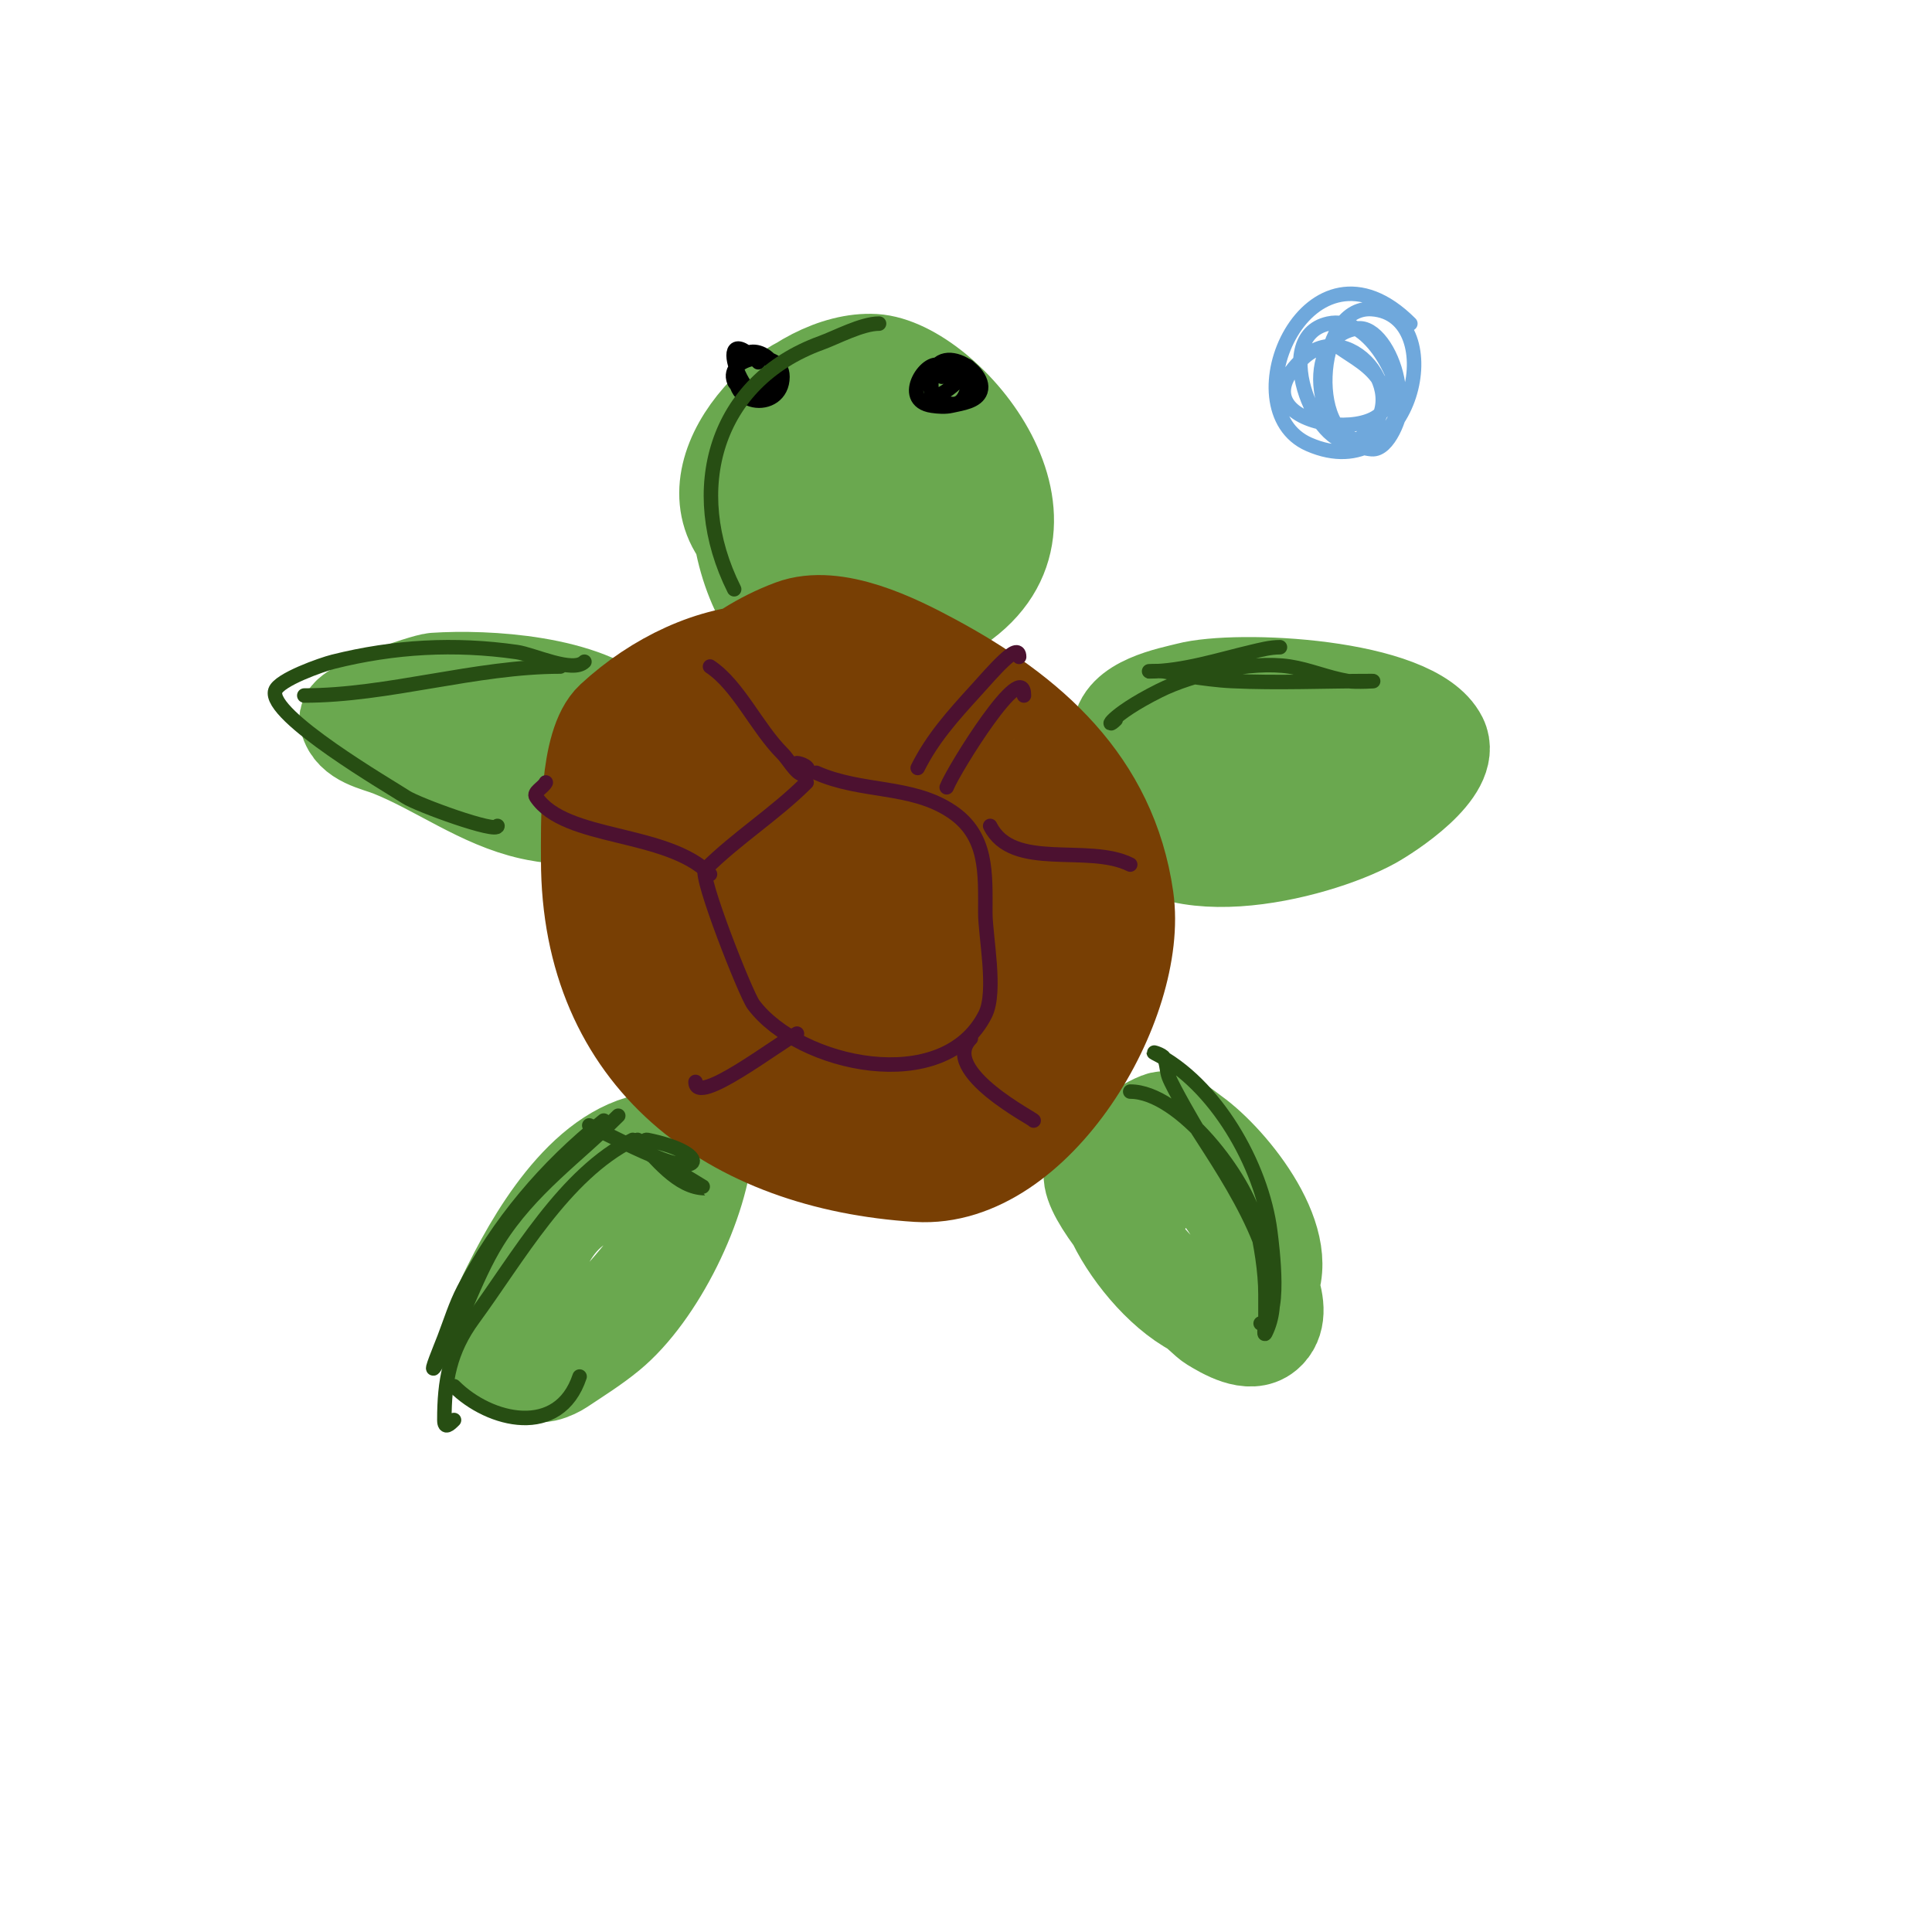 <svg viewBox='0 0 400 400' version='1.1' xmlns='http://www.w3.org/2000/svg' xmlns:xlink='http://www.w3.org/1999/xlink'><g fill='none' stroke='#6aa84f' stroke-width='20' stroke-linecap='round' stroke-linejoin='round'><path d='M187,101c-2.667,-4.667 -4.079,-10.324 -8,-14c-4.347,-4.075 -15.79,1.422 -18,4c-7.263,8.473 3.462,20.919 9,25c8.691,6.404 30.022,-0.703 35,-9c4.052,-6.753 -10.915,-26.68 -17,-27c-22.796,-1.2 -30.295,37.64 -8,46c3.911,1.467 7.758,-3.366 11,-6c8.999,-7.312 9.438,-35.163 -8,-34c-23.994,1.6 -20.702,25.196 -2,31c10.681,3.315 21.997,-18.802 12,-24c-6.828,-3.55 -14.324,-7.548 -22,-7c-3.596,0.257 -4.809,5.597 -6,9c-5.104,14.582 13.108,34.757 26,19c12.033,-14.707 -12.667,-37.633 -25,-29c-14.321,10.025 -14.215,37.827 3,45c4.319,1.799 9.321,1 14,1c4.955,0 9.787,-2.392 14,-5c26.86,-16.628 -1.015,-50.119 -16,-51c-15.802,-0.93 -37.642,20.537 -28,35c6.039,9.059 21.014,12.536 31,11c28.292,-4.353 11.492,-44.577 -16,-42c-4.975,0.466 -12.542,9.459 -14,15c-5.505,20.92 10.493,57.507 35,33'/><path d='M130,150c-8.582,-8.582 -29.354,-9.71 -40,-9c-2.057,0.137 -18.559,5.765 -18,8c1.011,4.044 5.959,4.784 9,6c9.872,3.949 18.622,10.694 29,13c2.142,0.476 11,2.281 11,-2c0,-4.586 -16.029,-10.208 -19,-11c-2.969,-0.792 -5.995,-1.356 -9,-2c-1.983,-0.425 -6,-3.028 -6,-1c0,4.123 7.913,2.455 12,3c7.086,0.945 21.683,-0.369 28,7c2.206,2.574 -2.877,5.888 -4,6c-9.945,0.995 -7.217,-9.783 -3,-14'/><path d='M138,236c-14.98,0 -26.042,18.084 -32,30c-0.661,1.322 -7.22,13.594 -3,15c11.534,3.845 23.027,-8.832 29,-16c5.048,-6.057 12.576,-16.424 10,-19c-3.76,-3.76 -18.152,1.13 -20,2c-12.347,5.81 -14.344,23.865 -12,35c0.616,2.926 4.998,0.668 6,0c3.385,-2.257 6.859,-4.413 10,-7c10.039,-8.267 19.283,-27.095 20,-40c0.083,-1.488 -2.509,-2 -4,-2c-3.681,0 -10.141,11.212 -12,14'/><path d='M236,243c-27.976,-10.491 11.683,29.01 15,31c2.417,1.45 7.702,4.748 11,2c5.526,-4.605 -1.851,-15.32 -3,-18c-3.738,-8.722 -11.402,-20.117 -22,-21c-4.414,-0.368 -8.486,6.352 -8,10c1.468,11.012 22.808,36.287 33,21c6.774,-10.162 -7.263,-27.474 -15,-33c-2.066,-1.476 -4.643,-3.943 -7,-3c-9.376,3.751 -10.675,13.163 -3,17'/><path d='M232,152c0,-6.27 10.768,-8.15 14,-9c10.121,-2.664 46.528,-0.943 52,10c3.168,6.337 -10.896,15.293 -14,17c-11.776,6.477 -45.089,14.969 -52,-3c-7.536,-19.594 26.356,-24.532 37,-24c6.257,0.313 8.764,6.882 3,4'/><path d='M259,161c0,-2.539 -4.823,-1.694 -7,-3c-0.639,-0.383 1.267,-0.867 2,-1c2.97,-0.54 6.017,-0.541 9,-1c2.983,-0.459 6.005,-0.626 9,-1c1.046,-0.131 4.054,-1 3,-1c-4.853,0 -9.318,2.723 -14,4c-3.978,1.085 -8.059,1.787 -12,3c-0.451,0.139 -1.438,1.175 -1,1c7.9,-3.16 14.289,-5.839 23,-7c0.947,-0.126 12.02,1 9,1'/></g>
<g fill='none' stroke='#783f04' stroke-width='20' stroke-linecap='round' stroke-linejoin='round'><path d='M186,153c-12.889,-25.778 -40.952,-20.66 -59,-4c-5.462,5.041 -5,22.293 -5,29c0,40.943 29.51,62.594 68,65c24.392,1.524 46.064,-35.549 43,-57c-3.412,-23.881 -19.907,-38.181 -40,-49c-7.426,-3.999 -20.077,-10.346 -29,-7c-25.397,9.524 -39.996,39.007 -25,64c3.935,6.559 16.576,12.387 23,16c7.456,4.194 17.018,10.073 26,8c9.537,-2.201 9.771,-20.582 10,-27c0.667,-18.666 -3.607,-53.273 -31,-43c-23.082,8.656 -48.841,62.105 -5,63c30.463,0.622 28.097,-19.123 26,-38c-0.37,-3.331 -6.327,-20.637 -11,-22c-15.791,-4.606 -19.109,3.651 -21,15c-3.169,19.013 -7.924,46.056 11,60c2.164,1.594 5.911,0.691 8,-1c19.143,-15.497 17.729,-29.623 14,-52c-1.19,-7.139 -4.238,-17.831 -9,-16c-10.432,4.012 -9.901,34.12 -10,36c-0.033,0.628 0.206,17.103 4,19c10.474,5.237 20.164,-7.345 22,-16c1.666,-7.853 2.927,-16.026 2,-24c-0.78,-6.704 -1.182,-15.578 -7,-19c-3.865,-2.274 -8.26,4.867 -10,9c-4.879,11.587 -11.535,53.003 2,64c8.531,6.932 18.293,-8.267 20,-12c6.237,-13.644 10.053,-36.737 -1,-50c-1.067,-1.28 -3.255,1.509 -4,3c-2.687,5.375 -4.716,11.13 -6,17c-2.591,11.846 0.105,33.673 3,43c0.504,1.623 3.629,2.005 5,1c17.499,-12.832 21.509,-46.563 13,-65c-0.698,-1.513 -2.402,2.444 -3,4c-1.103,2.868 -1.425,5.981 -2,9c-1.453,7.629 -5.169,28.93 -2,34c2.06,3.296 7.905,-2.726 10,-6c3.58,-5.594 4.862,-12.457 6,-19c0.366,-2.103 -2.19,-6.131 -4,-5c-5.521,3.45 -8.102,9.069 -10,15c-1.675,5.236 -2.601,10.684 -4,16c-0.35,1.329 -0.385,5.229 -1,4c-6.412,-12.824 -26.583,-17.354 -40,-14c-3.214,0.804 -14.835,13.33 -15,13c-2.734,-5.467 4.758,-4.56 7,-4'/></g>
<g fill='none' stroke='#4c1130' stroke-width='3' stroke-linecap='round' stroke-linejoin='round'><path d='M147,138c5.882,3.922 9.664,12.664 15,18c1.509,1.509 3.491,5.509 5,4c1.138,-1.138 -1.333,-2 -2,-2'/><path d='M167,162c-6.521,6.521 -14.541,11.541 -21,18c-1.306,1.306 8.414,25.886 10,28c9.476,12.635 39.406,19.187 48,2c2.364,-4.729 0,-16.204 0,-21c0,-8.188 0.504,-15.997 -7,-21c-8.357,-5.572 -18.574,-3.811 -28,-8'/><path d='M196,163c1.585,-3.962 16,-27.03 16,-19'/><path d='M205,171c4.688,9.375 20.268,3.634 29,8'/><path d='M201,215c-6.74,6.74 13.681,17 13,17'/><path d='M165,214c-3.805,1.903 -21,15.268 -21,10'/><path d='M147,181c-9.102,-9.102 -29.976,-6.964 -36,-16c-0.667,-1 1.463,-1.925 2,-3'/><path d='M190,159c3.095,-6.19 7.326,-10.858 12,-16c3.531,-3.884 9,-10.391 9,-7'/></g>
<g fill='none' stroke='#000000' stroke-width='3' stroke-linecap='round' stroke-linejoin='round'><path d='M195,76c-2.733,-2.733 -9.269,6.962 -2,8c1.32,0.189 2.698,0.289 4,0c2.183,-0.485 5.293,-0.879 6,-3c1.637,-4.911 -11.882,-12.177 -10,1c0.105,0.738 1.333,0.667 2,1c4.282,2.141 5.322,-1.252 6,-6c0.418,-2.925 -10.547,-2.64 -8,5c0.503,1.509 11.858,-7.286 2,-4'/><path d='M157,75c-10.929,-10.929 -1.646,13.744 3,6c3.554,-5.923 -4.883,-11.291 -7,-6c-3.718,9.295 9,10.655 9,3c0,-6.232 -12.072,-4.18 -10,1c0.97,2.424 7.03,0.242 8,0'/></g>
<g fill='none' stroke='#274e13' stroke-width='3' stroke-linecap='round' stroke-linejoin='round'><path d='M121,137c-2.422,2.422 -10.51,-1.501 -14,-2c-12.894,-1.842 -25.393,-1.152 -38,2c-2.346,0.586 -11.235,3.704 -12,6c-1.709,5.126 24.099,20.066 27,22c2.385,1.59 19,7.64 19,6'/><path d='M63,144c17.375,0 35.43,-6 53,-6'/><path d='M152,122c-10.285,-20.571 -3.982,-43.007 18,-51c3.133,-1.139 8.44,-4 12,-4'/><path d='M231,149c-2.308,2.308 -1.434,-0.783 9,-6c6.941,-3.47 19.033,-6.226 27,-5c4.075,0.627 7.933,2.322 12,3c1.644,0.274 6.667,0 5,0c-9.626,0 -19.4,0.457 -29,0c-3.015,-0.144 -6.012,-0.573 -9,-1c-1.683,-0.24 -3.317,-0.76 -5,-1c-0.99,-0.141 -4,0 -3,0c6.84,0 14.674,-2.511 21,-4c1.974,-0.464 3.972,-1 6,-1'/><path d='M234,226c10.328,0 24.01,18.046 26,27c1.047,4.712 2,10.083 2,15c0,1.667 0,3.333 0,5c0,1 -0.447,3.894 0,3c6.128,-12.257 -7.712,-32.12 -14,-42c-0.453,-0.712 -5.176,-8.802 -6,-11c-0.483,-1.287 -0.385,-2.771 -1,-4c-0.333,-0.667 -2.667,-1.333 -2,-1c12.57,6.285 22.279,23.228 24,37c0.325,2.601 2.529,19 -2,19'/><path d='M125,232c-12.069,9.655 -21.798,21.196 -29,35c-1.661,3.183 -2.711,6.649 -4,10c-0.757,1.968 -3.169,7.754 -2,6c5.332,-7.998 7.904,-17.846 13,-26c6.831,-10.93 16.706,-17.706 25,-26'/><path d='M122,233c4.692,2.346 10.507,5.315 15,7c8.83,3.311 9.214,-1.557 -3,-4c-0.731,-0.146 -1.527,1.473 -1,2c0.409,0.409 13.103,8 13,8c-5.734,0 -10.391,-6.391 -14,-10'/><path d='M131,236c-14.2,7.1 -23.802,24.457 -33,37c-4.917,6.705 -6,12.913 -6,21c0,1.95 1.103,0.897 2,0'/><path d='M94,287c7.402,7.402 21.74,10.779 26,-2'/></g>
<g fill='none' stroke='#6fa8dc' stroke-width='3' stroke-linecap='round' stroke-linejoin='round'><path d='M292,67c-20.984,-20.984 -37.795,17.652 -21,25c21.508,9.41 29.411,-26.906 13,-28c-12.068,-0.805 -13.197,28.876 -1,27c12.219,-1.88 5.143,-24.02 -2,-23c-12.142,1.735 -8.796,24.017 3,25c3.593,0.299 6.121,-7.192 6,-9c-0.415,-6.221 -6.772,-18.829 -15,-17c-12.738,2.831 -1.539,28.308 6,24c13.165,-7.523 -1.194,-25.825 -11,-17c-17.735,15.961 26.923,19.5 15,4c-2.317,-3.012 -6,-4.667 -9,-7'/></g>
</svg>